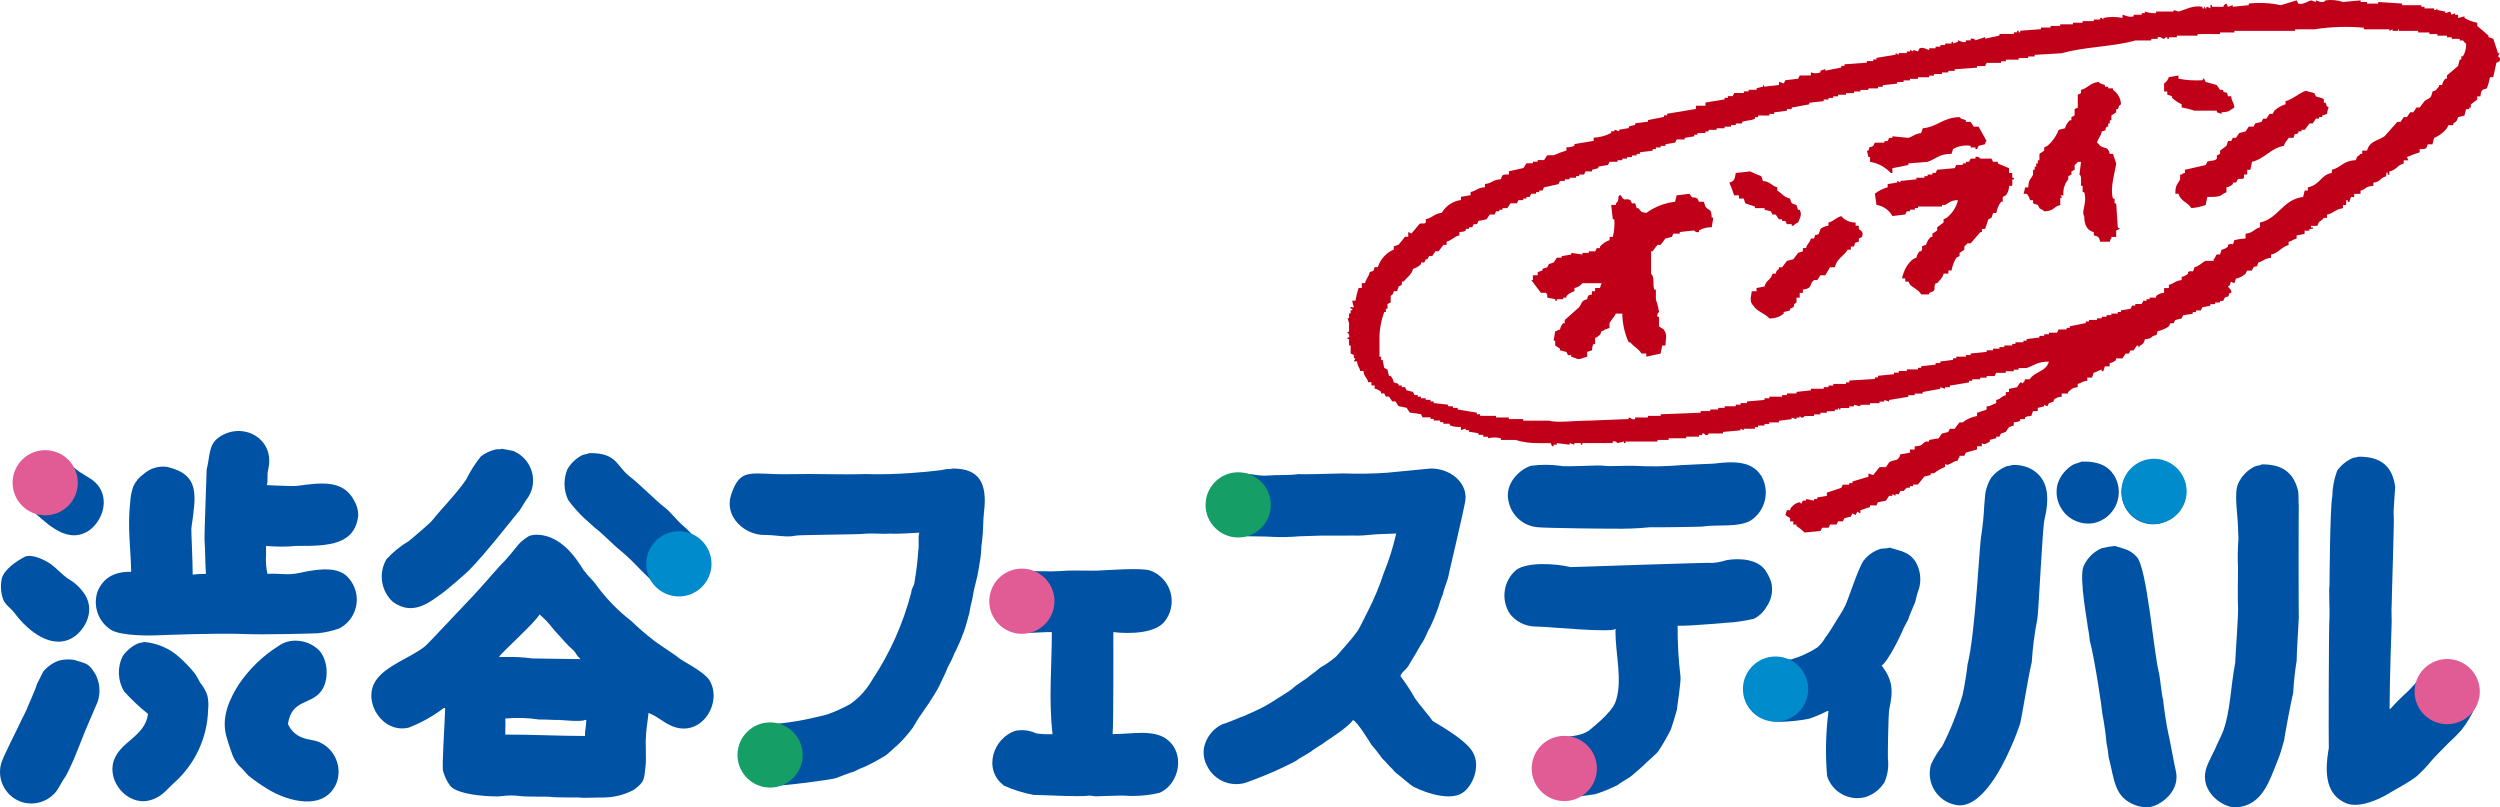 <svg enable-background="new 0 0 321.795 103.904" viewBox="0 0 321.795 103.904" xmlns="http://www.w3.org/2000/svg"><g fill="#0053a4" transform="translate(-244.521 163.232)"><path d="m254.039-78.299c-.631-.095-1.274-.065-1.893.087-.81.279-1.526.777-2.069 1.439l-.81 1.618c-.03.272-.9 2.265-1.168 2.879-.061.3-.682 1.411-.81 1.71-.391.91-2.257 4.461-2.61 5.577-.618 2.161.63 4.414 2.79 5.036 1.597.43 3.297-.137 4.317-1.439.278-.386.959-1.678 1.169-1.889.257-.41.944-1.93 1.08-2.248.39-.916 1.3-3.272 1.439-3.6.534-1.243 1.114-2.575 1.619-3.777.386-1.158.289-2.423-.27-3.508-.858-1.408-1.032-1.363-2.784-1.885z"/><path d="m285.579-67.722c-.683-.288-1.385-.267-2.069-.539-.869-.294-1.57-.947-1.924-1.793.5-3.268 3.046-2.394 4.352-4.323 1.058-1.564.737-4.37-.63-5.4-.759-.631-1.713-.98-2.7-.989-.767-.019-1.521.201-2.157.63-2.075 1.292-3.853 3.008-5.218 5.036-1.014 1.624-2.238 3.962-1.618 6.478.119.485.653 2.14.808 2.518.214.577.547 1.103.977 1.544.121.061.84.9 1.093 1.156.773.619 1.584 1.189 2.428 1.707 2.713 1.684 7.371 2.89 8.906-.719.797-2.085-.195-4.428-2.248-5.306z"/><path d="m278.765-92.963c1.316.123 2.641.123 3.957 0 4.183.039 7.519-.179 7.915-3.958-.009-.667-.195-1.319-.54-1.89-1.365-2.642-4.151-2.322-7.284-1.887-.678.093-3.659-.091-3.958-.091.2-.527.007-1.273.179-1.979 1-4.059-3.377-6.324-6.385-4.136-1.3.945-1.089 2.355-1.53 4.136 0 .629-.317 8.506-.27 9.085.1 1.2.075 2.963.18 4.318-.571-.002-1.141.028-1.708.089.01-1.615-.2-5.769-.17-5.95.559-4.11 1.228-6.866-3.068-7.9-1.103-.175-2.226.156-3.059.9-.588.407-1.055.966-1.35 1.618-.224.649-.356 1.326-.393 2.012-.375 3.248.087 6.149.124 8.963-2.339-.04-3.65.921-4.317 2.519-.642 1.845.064 3.89 1.708 4.946 1.431.883 5.614.723 5.668.72.248-.009 8.14-.327 11.243-.179 2.78.13 9.614-.076 9.714-.092.952-.095 1.888-.306 2.788-.63 2.044-1.073 2.832-3.599 1.759-5.644-.258-.492-.612-.928-1.04-1.281-1.513-1.094-4.025-.611-6.026-.179-1.408.3-2.632-.024-3.956.09-.175-.797-.236-1.614-.181-2.428z"/><path d="m248.458-97.641c1.577 1.156 4.369 4.614 7.376 2.789 1.5-.911 2.8-3.493 1.528-5.577-.629-1.031-1.611-1.39-2.608-2.069-1.8-1.224-1.952-2.674-5.217-2.608l-1.079.36c-1.038.611-1.784 1.617-2.069 2.787-.143.848-.05 1.72.271 2.518.411.762 1.036 1.388 1.798 1.8z"/><path d="m319.807-96.45c.216.157 1.188 1.1 1.53 1.348.639.463 2.383 2.224 2.788 2.519.789.644 1.54 1.334 2.248 2.067.243.275 1.315 1.341 1.62 1.62.119.06.787 1.062 1.169 1.349 1.511 1.101 3.541 1.173 5.126.181 1.582-1.412 1.958-3.739.9-5.577-.321-.509-.629-.563-1.038-.972-.321-.321-1.331-1.338-1.48-1.458-1.205-.979-1.7-1.9-2.787-2.7-.645-.471-3.317-3.084-4.137-3.688-1.95-1.435-1.685-3.2-5.4-3.149-.253.175-.586.13-.9.27-.786.412-1.44 1.035-1.89 1.8-.528 1.273-.495 2.709.091 3.956.639.88 1.362 1.695 2.16 2.434z"/><path d="m442.565-95.361c1.045.109 9.115.195 9.624.178 1.561.034 3.122-.025 4.676-.178.511.029 6.556-.061 6.747-.091 1.969-.3 4.726.155 6.3-.809 1.855-1.25 2.442-3.714 1.35-5.666-.778-1.251-2.034-1.838-4.138-1.8-1.508.076-1.433.141-2.158.18-.568.032-3.464.136-3.958.181-2.064.18-4.138.21-6.206.09-.641-.034-3.361.1-3.779 0-.624-.144-4.878.19-5.666 0-1.253-.17-2.524-.17-3.777 0-1.411.432-3.446 2.273-2.879 4.586.379 1.861 1.968 3.23 3.864 3.329z"/><path d="m332.677-78.033c-.413-.234-.804-.505-1.168-.81-.753-.541-2.759-1.828-2.97-2.067-.945-.725-1.847-1.506-2.7-2.338-1.824-1.404-3.43-3.072-4.764-4.949-.2-.277-1.111-1.168-1.262-1.438-.39-.331-2.438-4.792-6.3-4.768-.983.051-1.1.292-1.8.809-.459.342-1.529 1.83-1.8 2.069-.229.317-1.031 1.078-1.169 1.259-.191.256-1.125 1.233-1.348 1.53-.122.164-2.174 2.448-2.878 3.148-.285.283-4.919 5.239-5.218 5.486-1.882 1.559-5.215 2.523-6.476 4.587-1.648 2.7 1 6.754 4.318 5.938 1.61-.626 3.125-1.474 4.5-2.52h.18c-.045 2.043-.444 7.428-.27 8.1.18.679.485 1.319.9 1.887.994 1.336 6.062 1.486 6.656 1.35.806-.11 1.623-.11 2.429 0 .415.092 3.663.062 3.777.091.431.106 3.732.077 3.779.089.431.1 2.578-.03 3.147 0 1.35-.015 2.677-.354 3.868-.989 1.509-1.1 1.3-1.4 1.543-3.423.031-.275-.018-2.453-.013-2.873.013-1.311.244-2.425.359-3.6 1.275.458 2.2 1.533 3.6 1.89 3.515.889 5.918-3.4 4.228-6.117-.579-.93-2.905-2.19-3.148-2.341zm-23.926-.629c.176-.457 4.673-4.426 5.217-5.488.63.54 1.202 1.143 1.709 1.8.267.366 1.26 1.381 1.44 1.62.364.415.754.806 1.169 1.17.365.31.476.795.9 1.078v.091c-2.162-.007-4.053-.074-6.206-.091-1.072-.153-2.156-.213-3.238-.179zm11.063 10.164c-3.646-.012-6.773-.191-10.253-.179-.017-.761.053-1.418 0-2.069 1.45-.137 2.912-.093 4.351.13.569-.03 2.005.078 2.575.05.6.039 2.9.269 3.327 0h.18c-.011.831-.182 1.217-.18 2.068z"/><path d="m295.079-85.767c2.629 1.91 4.791.02 6.567-1.26.365-.264 2.611-2.164 3.238-2.788 2.174-2.172 6.235-7.435 6.476-7.647.254-.351.959-1.587 1.17-1.8.185-.312.336-.644.449-.989.58-2.028-.47-4.165-2.429-4.946-.479-.091-.959-.18-1.439-.272-.2.122-.51.015-.809.092-.688.159-1.333.467-1.89.9-.736.918-1.368 1.913-1.887 2.969-1.3 1.9-2.984 3.525-4.408 5.307-.154.191-.957.887-1.17 1.079s-1.417 1.229-1.8 1.528c-1.067.638-2.036 1.425-2.879 2.339-1.053 1.793-.715 4.076.811 5.488z"/><path d="m246.389-84.329c1.14 1.564 4.1 4.619 7.016 3.419 1.724-.71 3.519-3.388 2.069-5.757-.549-.855-1.298-1.563-2.183-2.063-.765-.533-1.388-1.258-2.125-1.81-.8-.6-2.59-1.481-3.5-1-1.029.546-2.54 1.561-2.9 2.715-.213.927-.151 1.896.181 2.788.318.736 1.01 1.115 1.442 1.708z"/><path d="m270.408-75.205c-.09-.031-.535-.966-.81-1.349-.604-.741-1.266-1.433-1.978-2.07-1.269-1.147-2.882-1.843-4.587-1.978-.192.123-.476.079-.721.18-.793.352-1.477.911-1.978 1.619-.745 1.456-.676 3.194.18 4.587.939 1.042 1.961 2.004 3.058 2.878-.357 2.909-3.584 3.522-4.408 6.026-.887 2.7 1.778 5.757 4.5 5.127 1.676-.388 2.262-1.4 3.328-2.339 2.662-2.393 4.223-5.776 4.317-9.354.07-.601.04-1.209-.089-1.8-.183-.551-.457-1.067-.812-1.527z"/><path d="m523.584-69.008c-.169-.673-.6-3.6-.63-4.137-.191-.642-.407-3.011-.54-3.509-.681-2.549-1.518-13.549-2.879-14.931-.911-.924-1.394-.918-2.793-1.374-.573.054-1.142.153-1.7.295-1.049.453-1.886 1.29-2.339 2.339-.6 1.454.54 7.315.54 7.734.127.594.217 1.195.269 1.8.678 2.583 1.62 9.054 1.62 9.443.247 1.249.426 2.511.538 3.779.128.594.219 1.195.271 1.8.776 2.945.69 5.186 3.509 6.206.634.223 1.314.285 1.978.181 1.557-.41 3.76-2.216 3.148-4.678-.182-.715-.774-4.079-.992-4.948z"/><path d="m520.885-103.728c-.253.174-.583.135-.9.271-1.078.521-1.892 1.465-2.248 2.608-.57 2.175.731 4.401 2.906 4.971.578.152 1.183.174 1.771.066 2.216-.517 3.594-2.733 3.078-4.949-.096-.41-.254-.803-.469-1.166-.765-1.233-2.058-1.851-4.138-1.801z"/><path d="m563.443-74.584c-.508-2.012-2.741-4.067-5.4-2.969-1.262.523-3.284 3.1-3.6 3.327-.79.709-1.54 1.459-2.249 2.249h-.089c0-3.357.25-11.027.27-11.243.017-.193-.062-1.739 0-2.157-.027-.213.343-10.87.269-11.424-.09-.684.2-3.6.181-3.778-.361-2.573-1.753-3.907-4.768-3.867-.191.126-.476.078-.719.179-.793.352-1.477.911-1.979 1.618-.401 1.065-.614 2.191-.629 3.329-.3 1.286-.36 11.422-.36 11.422-.11.462.041 3.444 0 3.958-.107 1.3-.12 16.822-.09 17-.608 3.412-.3 6.044 2.247 7.106 1.65.684 4.295-.55 5.308-1.17 1.273-.777 2.526-1.382 3.686-2.247.715-.636 1.377-1.328 1.981-2.07.129-.182 1.575-1.666 2.159-2.248.6-.539 1.17-1.109 1.708-1.709.262-.354 2.571-3.344 2.074-5.306z"/><path d="m367.041-102.917c-.2.123-.507.016-.809.089-1.044.249-4.226.455-4.4.48-1.985.148-3.976.193-5.965.136-3.057.1-6.483-.063-9.606.014-4.992.124-6.418-1.092-7.645 2.7-.884 2.73 1.708 5.185 4.406 5.129 1.194-.027 2.78.358 3.868.088.562-.139 8.488-.12 9.175-.269.038-.01 1.177-.019 1.258 0 .629.043 1.26.043 1.889 0 .468.1 3.436-.119 3.647-.119-.211.567.008 1.7-.138 2.277-.086 1.35-.246 2.694-.48 4.027-.029.571-.39.8-.42 1.372-1.042 4.025-2.751 7.847-5.056 11.307-.696 1.224-1.657 2.277-2.811 3.083-.88.488-1.797.908-2.741 1.256-.488.206-2.423.578-2.969.721-1.19.243-2.391.423-3.6.54-1.377.319-2.4.311-3.328.988-2.589 1.88-1.463 6.01 1.078 6.925.983.163 1.987.163 2.97 0 1.138-.052 6.183-.711 6.745-.9.336-.114 1.829-.722 2.249-.81.525-.27 1.066-.511 1.618-.721.897-.429 1.768-.909 2.609-1.438.3-.219 1.213-1.1 1.439-1.26.724-.691 1.386-1.443 1.979-2.249.226-.332.87-1.5 1.079-1.707.173-.277.85-1.233.99-1.44.226-.334 1.149-1.794 1.35-2.249.135-.306.678-1.416.809-1.71.172-.466.383-.916.63-1.347.225-.368.6-1.411.718-1.531.372-.76.703-1.541.99-2.337.212-.5.632-2.15.72-2.43.086-.576.206-1.146.36-1.708.132-.849.312-1.691.539-2.52.157-.466.4-2.064.45-2.336.243-1.342.106-1.547.31-2.918.139-.928.107-2.579.231-3.561.456-3.633-.587-5.659-4.138-5.572z"/><path d="m514.05-95.902c2.209-.498 3.596-2.693 3.097-4.902-.097-.43-.263-.841-.49-1.218-.77-1.24-2.039-1.848-4.137-1.8-.359.122-.719.24-1.08.361-.981.55-1.719 1.449-2.068 2.518-.566 2.182.743 4.409 2.925 4.976.573.149 1.171.171 1.753.065z"/><path d="m540.328-100.04c-.528-2.2-1.87-3.453-4.678-3.417-.235.164-.62.136-.9.269-.962.471-1.727 1.268-2.158 2.249-.525 1.261-.03 3.988 0 5.578.03.269.027 1.242.058 1.511-.098 1.231-.118 2.467-.058 3.7-.007 1.077-.049 4.5 0 4.857.1.7-.33 6.266-.361 7.375-.609 3.256-.605 6.113-1.528 8.725-.211.6-.657 1.436-.9 1.98-.06.3-1.1 2.081-1.35 3.058-.653 2.55 1.547 4.355 3.148 4.768.896.157 1.818-.002 2.609-.45 2.041-1.074 2.778-3.848 3.687-6.027.169-.407.542-1.8.63-2.069.03-.36.824-4.717 1.169-6.117.073-1.386.223-2.767.448-4.137-.027-.42.181-3.672.272-5.486-.03-.63-.03-14 0-14.483-.046-.199-.005-1.538-.088-1.884z"/><path d="m394.665-68.108c-1.741-1.26-4.473-.64-6.925-.629.125-1.921.09-12.684.09-13.132 2.161.259 5.487.164 6.655-1.44 1.402-1.848 1.04-4.483-.808-5.884-.329-.25-.693-.449-1.08-.593-1.139-.415-5.786-.032-6.836 0-.241.031-2.744-.03-3.778 0-.24.031-1.85.117-2.7.091-1.936-.059-4.17-.04-5.307.81-2.49 1.858-1.192 5.845 1.169 6.835 1.2.5 3.458.139 4.768.181-.009 4.576-.425 8.631.089 13.132-.691.034-1.383.004-2.068-.09-.814-.381-1.723-.507-2.61-.362-2.947.854-4.376 5.047-1.528 7.108 1.21.533 2.477.925 3.777 1.168.481-.03 5.932.294 7.2.09l.81.09c.472 0 3.238-.121 3.6-.09 1.539.117 3.086-.004 4.588-.36 2.544-1.083 3.407-5.108.894-6.925z"/><path d="m428.92-70.446c-.382-.581-1.782-2.178-2.249-2.878-.564-1.002-1.195-1.964-1.889-2.88.146-.526.724-.826.989-1.258.132-.213.642-1.1.81-1.35.246-.364.869-1.59 1.08-1.8.262-.42.75-1.649.9-1.8.41-.848.77-1.72 1.078-2.61.179-.61.389-1.211.629-1.8.032-.332.526-1.639.631-1.981.03-.3 2.143-9.106 2.248-10.073.26-2.369-2.136-4.107-4.5-4.047-1.689.156-5.382.513-5.577.539-1.886.131-3.778.161-5.667.09-1.491.047-5.4.149-5.757.09-1.3.189-2.762.075-3.867.179-1.361.13-2.477-.344-3.686-.269-1.8.012-3.393 1.17-3.959 2.879-.28 1.107-.084 2.281.541 3.237.606.97 1.581 1.652 2.7 1.889.388.1 1.726.051 1.888.09 0 0 2.654.022 2.986.068 1.164.062 2.331.039 3.491-.068.9-.015 3.207-.119 3.417-.09.927.023 3.747-.029 4.227 0 .859-.016 1.621-.137 2.518-.18.718-.034 2.28-.089 2.339-.089-.4 1.749-.941 3.464-1.618 5.126-.537 1.638-1.199 3.232-1.98 4.768-.128.22-1.122 2.29-1.347 2.608-.83 1.173-1.858 2.239-2.79 3.327-.638.55-1.332 1.032-2.069 1.44-.398.357-.818.687-1.258.99-.21.24-1.49 1.052-1.89 1.349-.281.262-.582.502-.9.718-.285.18-1.422.9-1.709 1.081-.826.553-1.699 1.035-2.608 1.438-.326.138-1.588.751-1.889.81-.269.116-1.83.78-2.338.9-1.194.577-2.057 1.671-2.339 2.967-.142.798-.015 1.621.36 2.339.956 2.024 3.336 2.936 5.4 2.07.495-.164 3.24-1.243 4.137-1.709.2-.1 1.554-.723 1.98-.99.209-.209 1.5-.891 1.888-1.169.151-.181 1.269-.827 1.619-1.079.18-.21 3.049-1.9 3.779-2.97.525.152 2.061 2.655 2.428 3.239.359.36 1.206 1.51 1.349 1.71.448.39.845.958 1.295 1.348.245.312.536.585.864.809.2.143 1.326 1.15 1.8 1.44.356.217 4.383 2.143 6.388.809 1.273-.847 2.4-3.429 1.259-5.306-1.069-1.741-5.035-3.82-5.132-3.951z"/><path d="m505.865-102.917c-.755-.365-1.594-.521-2.429-.45-.208.144-.43.069-.719.179-.74.315-1.389.811-1.889 1.441-.343.554-.586 1.163-.72 1.8-.087.366-.145 1.66-.179 1.8-.057 1.235-.178 2.466-.361 3.689-.264 1.118-.757 12.724-1.8 16.821 0 .389-.445 3.127-.629 3.867-.664 2.265-1.537 4.463-2.609 6.566-.57.72-1.052 1.506-1.438 2.339-.663 2.171.559 4.468 2.73 5.131.108.033.218.062.328.086 3.5.9 6.5-5.922 6.657-6.207.657-1.341 1.228-2.723 1.709-4.137.189-.5 1.057-6.1 1.528-8 .118-1.873.359-3.736.72-5.578.139-.54.669-11.723.9-12.682.69-2.905.601-5.4-1.799-6.665z"/><path d="m487.708-92.753c-.284.173-.822.068-1.17.18-.859.277-1.612.81-2.158 1.529-.675.967-2.008 5.119-2.339 5.755-.205.439-.446.86-.719 1.26-.446.717-1.559 2.579-1.8 2.789-.281.507-.645.962-1.078 1.348-1.031.666-2.152 1.182-3.329 1.53-.539.035-1.08.035-1.619 0-1.568.035-2.988.936-3.688 2.34-.886 2.12.115 4.558 2.236 5.443.123.051.247.096.374.136 1.074.33 4.316-.114 4.945-.271.808-.259 1.591-.59 2.339-.99h.181c-.36 2.774-.421 5.578-.181 8.365.661 2.079 2.842 3.269 4.948 2.7 1.006-.325 1.866-.993 2.428-1.888.425-.96.58-2.017.45-3.058-.029-.239.047-5.8.18-6.388.556-2.45.371-3.765-.9-5.485-.031-.031-.06-.061-.091-.091.88-.584 2.514-4.06 2.7-4.5.03-.209.589-1.141.72-1.438.089-.391.771-1.882.9-2.249.14-.64.321-1.271.54-1.889.263-1.097.103-2.253-.45-3.237-.806-1.301-1.802-1.397-3.419-1.891z"/><path d="m471.891-85.108c.653-.91.882-2.057.628-3.148-.183-.578-.455-1.124-.808-1.618-1.012-1.359-3.148-1.549-4.947-1.261-.583.194-1.187.314-1.8.359-.583-.076-16.21.489-18.258.541-2.092-.49-5.593-.666-7.018.361-1.664 1.412-2.011 3.844-.809 5.666.762.974 1.912 1.565 3.148 1.617.248-.008 1.835.094 1.89.093.161-.008 7.866.7 8.606.23.031 0-.1.275-.068.275.01 3.032.963 6.472.007 9.118-.543 1.5-3.3 3.538-3.419 3.686-1.957 1.318-4.743.166-6.3 2.431-1.233 1.988-.63 4.6 1.351 5.845 1.21.743 5.306-.059 5.755-.09.988-.317 1.95-.708 2.878-1.17.21-.209 1.248-.8 1.53-.99.447-.292 1.573-1.362 1.8-1.528.3-.359 1.648-1.468 1.889-1.8.595-.896 1.135-1.827 1.618-2.788.156-.374.678-2.093.81-2.609 0-.33.553-3.582.451-4.318-.26-2.148-.381-4.311-.361-6.475 1.878.035 6.686-.45 7.106-.45.908-.094 1.81-.245 2.7-.45.681-.336 1.245-.868 1.621-1.527z"/></g><g clip-rule="evenodd" fill-rule="evenodd"><path d="m1.622 62.138c.003 2.317 1.883 4.194 4.2 4.194 2.316 0 4.194-1.878 4.194-4.194-.003-2.315-1.879-4.192-4.194-4.195-2.318 0-4.197 1.877-4.2 4.195z" fill="#e15b95"/><path d="m83.184 72.579c.003 2.317 1.883 4.194 4.2 4.194 2.317 0 4.197-1.877 4.2-4.194 0-2.32-1.88-4.2-4.2-4.2-2.32-0-4.2 1.88-4.2 4.2z" fill="#008ccc"/><path d="m94.928 97.18c.003 2.316 1.879 4.192 4.195 4.195 2.318 0 4.197-1.877 4.2-4.195-.003-2.318-1.882-4.195-4.2-4.195-2.316.003-4.192 1.879-4.195 4.195z" fill="#159e66"/><path d="m127.337 77.389c.003 2.317 1.883 4.194 4.2 4.194 2.315-.003 4.191-1.879 4.194-4.194 0-2.317-1.877-4.197-4.194-4.2-2.32-0-4.2 1.88-4.2 4.2z" fill="#e15b95"/><path d="m155.178 64.991c.003 2.315 1.88 4.191 4.195 4.194 2.317 0 4.197-1.877 4.2-4.194 0-2.32-1.88-4.2-4.2-4.2-2.318.003-4.195 1.882-4.195 4.2z" fill="#159e66"/><path d="m197.155 98.921c.003 2.317 1.883 4.194 4.2 4.194 2.315-.003 4.191-1.879 4.194-4.194 0-2.317-1.877-4.197-4.194-4.2-2.32-0-4.2 1.88-4.2 4.2z" fill="#e15b95"/><path d="m224.344 88.698c.003 2.318 1.882 4.195 4.2 4.195 2.318 0 4.197-1.877 4.2-4.195-.003-2.318-1.882-4.195-4.2-4.195-2.318-0-4.197 1.877-4.2 4.195z" fill="#008ccc"/><path d="m273.061 63.251c.003 2.317 1.883 4.194 4.2 4.194 2.317 0 4.197-1.877 4.2-4.194 0-2.32-1.88-4.2-4.2-4.2-2.32-0-4.2 1.88-4.2 4.2z" fill="#008ccc"/><path d="m310.796 89.024c.003 2.317 1.883 4.194 4.2 4.194 2.317 0 4.197-1.877 4.2-4.194-.003-2.318-1.882-4.195-4.2-4.195-2.318-0-4.197 1.877-4.2 4.195z" fill="#e15b95"/><g fill="#c00018" transform="translate(-244.521 163.232)"><path d="m483.785-133.766v-.411h-.411v-.412c-.709.017-1.389-.285-1.852-.822-.736.2-.9.642-1.645.822v.412c-.376.034-.733.177-1.029.411l-.206.617c-.486.408-.4-.227-.617.617h-.412c-.191.705-.437.529-.617 1.234h-.41v.412l-.617.205c-.206.276-.412.549-.618.823-.275.07-.548.138-.823.206l-.617.823h-.411v.206c-.307.284-.266.106-.412.617h-.411c-.255.915-.788.734-1.029 1.646-.344.068-.685.136-1.029.206v.411h-.617c-.088.785-.348 1.322.206 1.851.471.786 1.481.973 2.057 1.647.672.03 1.332-.19 1.852-.617v-.207l.822-.206v-.205c.137-.069.275-.137.412-.207.3-.388-.209-.209.412-.616v-.617h.411v-.617h.412v-.411c1.34-.172.734-.715 1.439-1.235h.411l.412-.617h.617c.206-.344.412-.685.617-1.029h.617c.26-1.151 1.139-1.4 1.647-2.262h.411v-.412h.411c.157-.56.049-.469.617-.617v-.412l.412-.205c.289-.755-.352-.899-.412-1.029z"/><path d="m470.414-136.441h1.234v.206l.823.207.206.411h.411l.412.617h.411v.206h.411c.068.137.137.273.206.411h.617v.206h.206c.169-.186.381-.328.618-.412.23-.568.541-1.025.205-1.646h-.209c-.07-.206-.138-.411-.206-.617-.6-.149-.683-.22-.824-.823-.859-.192-1.019-.663-1.645-1.028v-.411c-.819-.231-.833-.725-1.852-.823-.068-.207-.138-.412-.206-.617-.491-.179-.971-.385-1.439-.617l-1.852.205c-.125.723-.112 1.043-.822 1.234.233.538.439 1.087.617 1.646h.617v.411h.618l.2.617c.412.138.824.275 1.235.412z"/><path d="m464.037-136.646c-.068-.206-.138-.412-.206-.617h-.617c-.067-.137-.135-.275-.206-.412-.686-.379-.492.227-1.029-.617l-1.645.206c-.069.274-.137.549-.2.823-1.338.149-2.613.646-3.7 1.44-.768-.1-.655-.2-1.03-.618h-.2c-.067-.205-.135-.41-.206-.617h-.411c-.068-.136-.138-.273-.206-.411-.763-.386-.649.357-1.234-.617h-.206c-.245.347.083.585-.412 1.028v.206h-.617c.07.617.139 1.235.206 1.852h.2c.054.76-.014 1.524-.2 2.263h-.412v.412c-.473.167-.897.45-1.234.822v.205h-.41c-.07.138-.138.275-.207.412h-.823v.205h-.822v.206c-.48-.068-.961-.136-1.44-.206v.206c-.411.07-.824.138-1.235.206v.2h-.617c-.138.206-.274.412-.411.618l-.617.206-.206.411-.617.206v.206l-.618.205v.412h-.616v.617h-.207c.412.549.824 1.098 1.235 1.646h.617c.265.12-.065.1.206.206v.411l1.028.206v.205h.206v-.205h.823v-.206h.412v-.206c.283-.292.637-.504 1.028-.617v-.411c.406-.075.772-.295 1.029-.618h2.455l-.207.618h-.617v.411h-.41v.412c-.561.156-.469.049-.618.617-.8.206-.619.469-1.029 1.027l-1.852 1.647v.412h-.2c-.217.226-.361.513-.412.822-.41.123-.176-.029-.411.2h-.206c-.067.412-.135.824-.205 1.235h.205v.617l.617.412v.205l.824.206c.068.138.137.274.206.411h.411v.206l.617.206c.387.274.837-.076 1.44-.206v-.617l.618-.206c.06-.47.031-.529.2-.822h.205v-.823h.207c.365-.431.414-.127.617-.824.41-.123.176.03.41-.2l.617-.206v-.616c.2-.4.619-.821.823-1.234h.824c.016 1.277.296 2.537.822 3.7h.206c.438.561 1.071.815 1.44 1.44h.618v.411l1.851-.411c.069-.344.137-.685.2-1.029h.412c.034-.986.288-1.283-.207-2.057l-.617-.412v-1.234h-.199c-.065-.228.016-.473.205-.617-.09-.559-.228-1.109-.41-1.645v-1.234h-.206c-.249-.842.1-1.49-.411-2.058v-2.88h.2l.617-.822h.412c.2-.276.41-.549.617-.824l.823-.205c.068-.137.136-.275.2-.412h.823v-.206c.116-.037 1.852-.205 1.852-.205.142.192.389.274.617.205v-.205c.498-.292 1.069-.435 1.645-.412.067-.411.135-.822.206-1.234h-.206c-.068-1.335-.306-.759-.812-1.433z"/><path d="m503.533-140.966h-.41v-.617c-.474-.215-.934-.365-1.44-.617v-.205h-.618c-.069-.138-.137-.276-.206-.413h-1.439c-.13-.208-.389-.294-.617-.205v.205h-.618c-.068.137-.136.275-.206.413h-.414v.205h-.412v.2h-.822c-.069.137-.137.275-.2.412l-2.264.205c-.068.138-.137.275-.2.412h-.412v.205h-.617v.207h-.411v.205h-1.029v.205c-.685.07-1.372.138-2.057.207v.2c-.138-.067-.275-.133-.411-.2v.2l-1.235.205v.413c-.599.159-1.159.438-1.646.822.069.48.137.961.207 1.44.871.138 1.629.67 2.056 1.441l1.646-.206.206-.411h.411v-.207h.617v-.206h.411v-.2h3.086v-.206h.412c.618-.309.616-.574 1.645-.617-.209.896-.717 1.694-1.439 2.263l-.413.206v.411c-.273.206-.547.412-.822.617v.412l-.617.411v.412h-.2c-.298.279-.511.635-.617 1.029-.991.277-.237.2-.618.822h-.206c-.216.227-.359.513-.411.822-.908.231-1.691 1.666-1.851 2.675h.411v.411h.411l.206.412c.476.427 1.107.66 1.44 1.235h1.028v-.206c1.135-.318.406-.529.824-1.235h.2c.327-.437.678-.61.822-1.234h.617v-.411h.413c.098-.584.307-1.143.617-1.647l.411-.2v-.412l.617-.41v-.412l.411-.412h.412l1.235-1.44h.205v-.411h.412c.137-.411.273-.823.411-1.234l.411-.206c.069-.205.137-.411.206-.617h.411c.086-.523.298-1.017.618-1.44h.206v-.617l.411-.206c.268-.356.413-.789.412-1.234h.41v-.824h.207v-.205h-.207z"/><path d="m487.899-140.966h.206v-.617l2.057-.412v-.2l2.469-.205c1.074-.37 1.511-1.036 3.086-1.03.067-.205.133-.411.2-.617.684-.396 1.484-.541 2.263-.411v.206h.618v.205h.2c.068-.137.137-.273.206-.411l.823-.206c.123-.41-.029-.177.205-.411l-1.028-1.852h-.617l-.412-.617h-.61v-.206c-.437-.223-.5-.05-.823-.411-2.171.063-2.832 1.263-4.731 1.44-.069.205-.137.411-.206.617-.773.079-1.091.461-1.646.618l-2.057-.206v.206h-.412l-.2.411h-.412v.206h-1.234c-.069.137-.137.273-.205.411-.547.372-.372-.218-.618.617h-.2c.069.275.137.548.2.823h.206v.618c1.026.165 1.967.67 2.672 1.434z"/><path d="m543.853-150.017h-.205v-.412c-.2-.265-.744-.23-1.029-.412-.068-.137-.137-.273-.205-.41l-.823-.206c-.389-.429-2.006 1.125-2.88 1.233v.412c-.535.164-1.027.445-1.44.823-.068.137-.137.275-.206.412h-.411c-.138.205-.275.41-.412.617h-.411c-.068.137-.138.273-.206.411l-.822.206-.206.411h-.618l-.411.617c-.274.07-.549.138-.823.206l-.411.618h-.412c-.067.133-.133.27-.2.411h-.413l-.2.617-.823.617v.411l-.412.206v.411c-.3.377-.812.184-1.234.413-.069.136-.137.273-.205.41-.892.207-1.784.413-2.675.617v.412c-.411.124-.177-.028-.411.205h-.206v.617c-.333.673-.63.686-.618 1.852h.412c.273 1.009 1.156 1.035 1.646 1.851.633-.053 1.256-.191 1.852-.411.067-.342.135-.685.205-1.028.875.016 1.638.02 2.056-.412l.413-.205v-.617c.309-.054.594-.198.822-.413v-.205h.412c.068-.136.137-.274.2-.412.32-.183.636.084.823-.205v-.412h.411v-.617h.412c.069-.342.137-.686.205-1.027 1.658-.385 2.35-1.735 4.116-2.058.153-.581.367-.591.617-1.028h.617c.227-.807.06-.272.617-.618v-.206h.41v-.206h.412l.618-.822h.411c.138-.206.274-.412.411-.617h.412v-.206h.411v-.206l.617-.2c.014-.285.084-.565.206-.823-.504-.34-.132-.171-.416-.622z"/><path d="m516.494-151.663v-.2h-.617v-.206h-.412v-.206c-.426-.231-.493-.049-.823-.412-1.15.136-1.336.789-2.263 1.029v.412l-.41.205v1.646c-.138.069-.276.137-.412.206v.822l-.412.206v.411h-.206c-.297.279-.511.635-.617 1.029l-.822.205c-.3.796-.796 1.504-1.441 2.058l-.411.206v.411l-.617.411v.824h-.206v.411h-.206v.412h-.2v.41h-.206v.617c-.294.658-.575.531-.617 1.647h-.412c-.038.28-.105.556-.2.822h.41c.225.221.37.511.412.823h.411v.411l.617.206.206.411c.24.213.374.127.617.413 1.376-.085 1.09-.568 2.057-.824v-.823c.047-.287.234.084.206-.205l-.206-.206h.412c-.086-.742.137-1.486.617-2.058v-.41l.411-.207v-.41l.412-.207v-.617c.031-.057.3-.2.412-.41h.41l-.205 1.644s.172.039.205.412v1.029h.207v.823h.205c.422 1.377-.434 2.519 0 3.086 0 1.1.37 1.851 1.234 2.056v.412c.594.149.682.221.823.823h1.234c.124-.41-.028-.177.206-.412v-.205h.617v-.823c.138-.068.274-.137.411-.206.078-.28-.062 0-.205-.206-.067-1.028-.135-2.057-.206-3.086h-.206v-.617h-.205c-.43-1.342.3-3.559.411-4.525-.138-.411-.274-.823-.411-1.235h-.412c-.258-1-.543-.585-1.234-1.028-.123-.079-.146-.28-.412-.411.171-.649.474-.746.618-1.441.8-.235.27-.052.617-.617h.206v-.411h.205v-.412h.206v-.617l.617-.41v-.412h.206c.283-.461-.081-.277.411-.618-.028-.749-.413-1.44-1.037-1.856z"/><path d="m566.065-155.984c.07-.136.138-.273.207-.411h-.207c-.205-.616-.41-1.233-.616-1.85-.206-.07-.411-.138-.618-.207v-.205c-.479-.412-.959-.824-1.44-1.235v-.411c-.582-.103-1.139-.312-1.645-.617v-.206l-.823.206v-.411h-.412v-.206l-.411.206c-.068-.138-.136-.276-.206-.412-.206.068-.411.136-.616.206v-.206l-1.029-.205v-.206l-.205.206h-.207v-.206h-1.234v-.206h-.411v-.206h-2.469v-.206l-3.086-.206v.206h-1.439v-.206h-.824v-.205l-2.262.205c-.729-.243-1.504-.313-2.264-.205-.014 0-.056.264-.617.205l-.617-.205v.205l-.617-.205c-.279.055-1.114.614-1.645.411-.069-.137-.137-.274-.207-.411l-2.056.617c-1.352-.29-2.741-.359-4.115-.206v.206l-2.057.206v-.206l-.618.206-.2-.412c-.288.062-.407.41-.413.412h-1.439v-.206h-.205v.412l-.412-.206c-.281.074.082.246-.205.206s.08-.256-.206-.206v.206h-.206v-.206c-1.256-.232-2.263.418-3.086.617l-.618-.205v.205h-2.261v.206c-.489.024-.978-.046-1.441-.206v.206h-.411v.206h-1.031v.205c-.606.174-1.014-.125-1.44-.205v.411c-.813-.174-1.655-.174-2.468 0v.206l-.206-.206h-.206v.206h-.823v.205h-1.439v.206h-1.235v.206h-1.643v.205h-1.234v.205h-1.235v.207l-2.674.2v.206h-.2v-.206h-.207v.206h-.41v.207h-1.851v.205c-.618.133-1.235.271-1.852.412v-.207l-1.234.412c-.141-.194-.389-.276-.618-.205v.205h-.625v.205c-.447.137-.939-.227-1.029-.205v.205l-.617.207v-.207h-.2v.207h-.823v.205h-.617v.205h-.614v.206h-.824v.206c-.24 0-.727-.411-1.234-.206-.069.138-.137.275-.206.411l-.617-.205v.205l-.411-.205v.205h-.411v.206h-1.029v.206c-.137-.068-.274-.136-.412-.206v.206l-2.467.412v.206h-.412v.205h-.823v.206l-2.881.206v.205h-.411v.206c-.685.138-1.37.275-2.057.411v-.205l-.617.205v.206c-.392.179-.843.179-1.235 0v.411h-1.439c-.069.137-.137.275-.205.412l-1.647.2c-.068.137-.137.275-.2.413l-.617-.207v.412c-.617.067-1.235.135-1.852.206-.285-.06.077-.277-.206-.206v.206l-.823.206v.2h-1.028v.206h-.616v.206h-1.235l-.207.41h-.617v.207h-.41v.205l-2.469.412v.41h-1.234v.413l-3.7.617v.2h-.413v.206c-.685.138-1.37.275-2.056.411v.206l-1.646.206v.205l-.823.206v.206l-1.234.205v.206l-.618-.206v.206h-.411v.206c-.698.374-1.471.586-2.262.618v.411l-2.469.411v.206c-.316.164-.673.235-1.028.206v.411c-.561.172-1.11.378-1.646.617h-.823c-.138.206-.275.411-.411.618h-.824v.206h-.616v.205h-.824c-.137.2-.273.412-.41.617l-1.852.412v.41c-.787.022-.859-.041-1.029.617-1.174.078-1.057.5-2.057.617v.413c-1.009.07-1.019.436-1.851.617v.411l-1.235.206v.411c-1.034.135-1.946.744-2.468 1.646-1.026.125-1.147.629-2.057.823v.411c-.182.292-.52.014-.823.206l-1.029 1.234c-.136-.069-.274-.137-.412-.206v.618h-.421l-.823 1.029-.617.205v.412c-.98.422-1.729 1.247-2.057 2.262h-.411c-.157.56-.05.469-.618.617-.158.689-.459.791-.616 1.44h-.412v.618h-.412c-.181.536-.319 1.086-.411 1.645h-.411c.04.28.107.555.2.822-.148.153-.536-.236-.411.207h.206v.205h-.207v.413h-.2v.617h-.2c.068.205.137.41.2.617v1.027c-.068.283-.25-.081-.2.206.194.141.275.39.2.618h-.2v.206h.2v.822h.206v1.029l.411.205v.412h.206l-.206.411h.412c.1.791.252.574.411 1.235h.412c.117.852.429.717.617 1.44h.412v.41h.411v.413c.307.059.592.202.823.412v.205h.41c.07.136.138.274.207.411h.41c.138.206.276.411.413.617h.412l.41.617c.344.07.686.138 1.029.206l.411.617 1.441.206.205.412h1.029v.205h.411v.206h.824v.206h.411v.2h.823v.206c.458.175.95.246 1.439.206v.411l.617-.206v.206h.412v.206l1.234.2v.206h.617v.237h.617v.205c.539-.143 1.107-.143 1.646 0v.207h1.852c1.0.302 2.041.44 3.085.411h1.44c.142.055.1.48.412.412v-.207h.411v-.205l1.646.205v-.205l.617.205v-.205h.822v.205h.207v-.205h3.908v-.205c.229-.078.481.006.618.205l.822-.205v.205h.206v-.205h4.111v-.206h1.439v-.207h2.261v-.205h1.646v-.206h.411v-.206c.17-.049.35.04.412.206.439.043.411-.206.411-.206h1.852v-.2l2.262-.206v-.206l.413.206v-.206h1.439v-.205h.411v-.206h.823v-.206h.617v-.2h1.235v-.206l1.645-.206v-.205l.618.205v-.205h.411v-.206l.2.206c.461.005.412-.206.412-.206h1.234v-.206h.823v-.206h.823v-.206h1.028v-.206h.412v-.205c.287.046-.074.127.205.205.284-.068-.074-.125.206-.205h1.029v-.206h.617v-.206l.822.206v-.206h1.235v-.205h1.234v-.206h.617v-.206l.617.206v-.206c.823-.137 1.646-.274 2.469-.411v-.206h.823v-.205h1.029v-.205c.753-.138 1.507-.275 2.263-.412v-.206l.617.206v-.206h.618v-.207l2.467-.41v-.207h.411v-.2h1.03v-.205h.822v-.207h1.029c.069-.137.137-.273.2-.41h1.235v-.206h1.029v-.206h.617v-.205h1.028c1-.346 1.454-.851 2.88-.824-.343 1.285-1.843 1.265-2.468 2.263h-.618c-.123.41.029.178-.2.412-.264.316 0-.036-.413 0-.136.205-.274.41-.412.617l-1.027.206v.412h-.412v.41c-.705.192-.529.438-1.235.617v.412c-.609.156-.5.333-1.234.411v.411c-.411.138-.823.275-1.234.412v.412c-.676.116-1.313.399-1.852.823h-.411c-.206.273-.411.549-.616.822h-.617c-.07.137-.138.275-.208.412l-.822.2c-.136.206-.274.412-.412.617l-1.234.207v.206h-.41c-.675.357-.3.562-1.441.617v.41h-.611v.412l-1.234.205c-.283 1.02-.751.573-1.441 1.029l-.41.618h-.824l-.822 1.028-.618-.206v.412l-2.056.617v.2h-.412v.206h-.823c-.067.138-.135.275-.206.411-.617.206-1.234.412-1.851.618v.412l-1.235.205v.206h-.411v.206l-1.029-.206v.206h-.41c-.07.137-.138.273-.207.411l-.2-.206c-.411.061-.781.283-1.029.617-.23.235-.087 0-.206.412h-.411c-.067.205-.135.411-.206.617l.617.411v.412h.412v.412h.412v.2c.376.229.722.505 1.028.822l2.057-.205c.067-.137.135-.275.206-.412h.823l.205-.41h.823c.07-.138.138-.276.206-.412h.617c.069-.137.137-.275.2-.412l.824-.2c.068-.137.137-.275.206-.412l.411.206c.068-.137.138-.275.206-.412l.41.206v-.411l1.235-.412v-.205h.824c.067-.138.133-.275.2-.412l1.029-.205.41-.617h.412v-.217l.411.206v-.206h.412c.067-.138.135-.275.206-.411h.411l.412-.413h.411v-.205h.411v-.206h.617c.275-.342.549-.685.824-1.028l.823-.206v-.206h.411c.433-.349.919-.626 1.44-.822v-.413c.4.433.934-.354 1.645-.41.125-.412-.027-.177.206-.412v-.2h.617c.07-.138.138-.275.206-.412l1.44-.412v-.41h.617v-.412c.274.3.709.027 1.029-.205v-.206l.822-.207v-.204h.413c.068-.137.136-.275.2-.412l.617-.2c.137-.206.274-.412.412-.617.205-.068.41-.138.617-.206v-.411c.467-.065.531-.027.822-.206v-.206h.617v-.205c.29-.178.354-.154.823-.206.068-.206.138-.412.206-.618h.617v-.411c.275-.068.549-.136.823-.206v-.206l.411.206c.07-.137.138-.274.206-.411l.618-.206v-.206c.274-.269.644-.417 1.028-.411v-.411h.823v-.205c.52-.358.414-.512 1.235-.618v-.412c.609-.156.506-.333 1.234-.412v-.41h.617l.205-.617c.286-.063.956-.425 1.029-.412v.206h.206c.068-.206.136-.411.205-.617h.617v-.411c.307-.061.591-.204.823-.413v-.205h.823c.137-.206.275-.412.412-.617h.411c.068-.138.136-.275.206-.412h.411c.136-.205.274-.411.412-.617h.205v.206c.291-.013 0 0 .205-.206.348-.131.589-.451.618-.822.582-.055.75-.085 1.029-.413.559-.156.468-.048.617-.617.515-.11 1.004-.319 1.439-.617.07-.137.138-.273.206-.41h.411l.206-.412.824-.205c.068-.138.136-.276.205-.412l1.234-.2v-.207h.412v-.206h.617c.069-.136.137-.274.206-.412l1.029-.205v-.2h.617v-.206h.617v-.206h.41c.07-.137.138-.273.207-.411.52-.37.358.216.618-.617h.205c.142-.392-.293-.6-.413-.823.5-.3.143-.312.413-.618.136.069.273.137.412.206.068-.206.136-.411.205-.617.462-.082.891-.297 1.234-.617l.2-.411h.617l.207-.412c.534-.374.379.222.617-.617.715-.192.768-.536 1.645-.618v-.411c1.055-.245 1.33-.995 2.264-1.233v-.412c.56-.143.465-.28 1.027-.412v-.411l1.029-.206v-.411h.618v-.206s.8-.029.411-.206h-.206v-.205h.823c.241-.836.417-.412.823-1.029h.411v-.411c.912-.212 1.1-.718 2.058-.824v-.411h.411v-.617h.206v.206h.205c.069-.206.137-.412.206-.617h.412v-.412h.822v-.411c.836-.232.529-.562 1.646-.617v-.412c1.045-.145.763-.587 1.646-.822 0 0 .028-.8.206-.412v.205h.205v-.41c.992-.232.98-.8 1.851-1.029v-.411h.618l-.205-.412c.534-.242 1.083-.448 1.644-.617v-.412c.787-.019.86.041 1.029-.617h.618c.068-.274.136-.549.205-.822.644-.266 1.21-.691 1.646-1.235.069-.136.137-.274.205-.412h.617v-.205c.377-.3.471-.248.618-.823l.823-.206c.067-.274.135-.548.206-.822h.411v-.206h.206v-.412l.822-.617v-.412h.412c.074-.748.161-.876.823-1.027.184-.466.322-.948.412-1.441h.411l.411-1.851.412-.206c.19-.466-.15-.56-.194-.634zm-4.525 0h-.205v.413h-.206c-.069.273-.138.548-.206.822-.48.412-.96.823-1.44 1.234v.412h-.205c-.215.228-.358.514-.412.823h-.412v.206c-.429.368-.129.415-.822.617-.231 1.028-.358.744-1.029 1.233-.206.276-.411.549-.618.824h-.41c-.138.206-.276.411-.412.618h-.411c-.138.205-.275.411-.411.616h-.413c-.136.206-.273.411-.411.617h-.411l-1.646 1.852c-.928.63-1.909.591-2.262 1.851h-.617v.411h-.207c-.367.43-.415.129-.616.824-1.688.061-1.822.919-3.086 1.233v.412c-1.4.2-1.481 1.514-3.086 1.852v.411h-.412l-.2.823c-2.624.316-3.2 2.807-5.555 3.291v.617c-.819.231-.833.725-1.852.823v.617c-.486.019-.968.089-1.439.207-.279.99-.2.234-.825.617v.205c-.226.217-.513.36-.822.412-.067.205-.135.411-.205.616h-.411c-.2.166-.148.418-.411.617v.206h-1.028c-.5.2-.8.682-1.441.823-.278.99-.2.236-.823.617v.206c-.227.216-.513.36-.822.411v.412c-.876.1-.924.439-1.647.617v.412h-.617v.617c-.38.014-.743.159-1.027.411v.206h-.824v.206h-.411v.205h-.412c-.068.137-.137.274-.205.412h-.823v.2h-.409c-.069.137-.138.275-.206.412l-1.235.205v.206h-.411v.207h-.823v.2h-.617v.205h-.617v.207h-.618v.205h-1.028v.2h-.412v.207l-2.057.41v.206h-.411v.206h-1.028c-.068.137-.138.274-.206.411h-1.031v.206h-.617v.205h-.617v.207l-1.646.206v.205h-.41v.206h-1.03v.206h-.412v.205h-1.027v.206h-.617v.206h-.824v.205h-.823v.206l-2.057.206v.205h-.62v.206h-1.234v.206h-.412v.205l-1.645.206v.207h-.609v.2c-.617.067-1.235.135-1.852.206v.206h-.412v.205h-1.439v.206h-1.029v.206h-.618v.2l-2.056.205v.207h-.412v.205l-3.291.2v.232h-.411v.205h-1.646v.205h-.617v.207h-.617v.206h-1.647v.2c-.617.067-1.234.136-1.85.207v.205h-1.235v.205h-.617v.206h-1.651v.206h-.617v.205l-2.263.206v.206h-.82v.205h-.617v.206h-1.439v.206h-.823v.205h-1.029v.206h-1.234v.206l-5.143.206v.206h-1.646v.206h-1.649v.205c-.487.126-.546-.224-.823-.205v.205l-5.348.206c-1.687 0-3.807.309-4.937 0h-3.291v-.206h-1.852v-.205h-1.646v-.206h-2.057v-.206h-.412v-.206c-.822-.133-1.645-.271-2.469-.412v-.205h-.617v-.206h-.617v-.206l-1.851-.205v-.206h-.411v-.206h-.617v-.205h-.617v-.206h-.412v-.206h-.411l-.206-.41c-.274-.07-.549-.138-.823-.207-.068-.137-.136-.274-.206-.411h-.411v-.207h-.412v-.205l-.617-.205c-.058-.307-.2-.592-.41-.824h-.208l-.2-.822-.413-.205c-.068-.344-.136-.686-.2-1.03h-.2v-.411h-.207v-2.057c-.036-1.262.174-2.518.617-3.7h.207v-.411h.206v-.617c.136-.069.274-.138.412-.206v-.823c.082-.174.257 0 .41-.617h.412c.068-.205.137-.411.205-.617l.412-.206v-.412h.205c.43-.517 1.057-.9 1.235-1.645.393-.107.75-.32 1.029-.617v-.206h.411c.068-.137.138-.274.206-.412h.205l.206-.411h.411l.412-.617h.412c.206-.274.411-.549.617-.822h.411v-.412c.736-.2.9-.643 1.646-.823v-.412c.461-.066.538-.017.822-.205v-.206h.412v-.206h.411c.068-.137.138-.273.206-.411h.411c.068-.138.138-.274.206-.411l1.028-.206c.137-.206.276-.411.413-.617h.617c.067-.138.133-.275.2-.411h.412v-.207h.411v-.206h.617c.138-.205.275-.41.411-.617h.824c.068-.136.136-.273.206-.411h.617v-.206h.41v-.205h.412c.068-.137.137-.274.205-.412h.617v-.205h.412v-.206h.412c.069-.138.137-.275.206-.411l1.851-.413.205-.41h.617v-.207h.618v-.205h.823v-.205h.411v-.207h.617l.206-.41h.824v-.207l.822-.205v-.205l1.234-.207c.067-.137.133-.273.2-.41h1.03v-.206h.617v-.207h.617v-.197h.617v-.206h.617v-.206h.411v-.205l1.646-.206v-.206h.412v-.205h.617v-.206h.617v-.206l1.235-.205c.068-.138.136-.276.2-.412h1.032v-.2l1.235-.206v-.206h.411v-.206h1.029v-.206h.411v-.206h1.028v-.205h1.03v-.206h.822v-.206h.617v-.205h.822v-.206c.59-.224 1.118-.144 1.647-.411v-.206h.411v-.206h1.44v-.2h.618v-.205l1.645-.207v-.205h.617v-.206l2.263-.412v-.205l1.852-.207v-.205h.617v-.205h.617v-.207h.617v-.205h1.029v-.205h1.022v-.206h.822v-.206h1.029v-.2h1.235v-.206h.617v-.206l1.852-.205v-.207h.822v-.206h.823v-.2h1.028v-.206h1.44v-.206h.618v-.205h1.028v-.206h.822v-.206h.825v-.205l2.879-.206v-.206h1.029l.205-.411h1.852v-.206h.617v-.205h1.646v-.206h1.234v-.207h.823v-.205c1.166-.067 2.333-.135 3.5-.206 2.827-.84 6.608-.821 9.463-1.645h2.058v-.205h.822v-.207c.488-.129.545.22.822.207.09-.138.247-.217.412-.207v.207h.205v-.207h1.03v-.205h2.673v-.205h2.881v-.207h1.852v-.206h7.816v-.2h2.469c2.109-.328 4.251-.397 6.377-.207v.207h3.291v.2l.412-.2v.2h.617c.289-.037-.085-.224.205-.2v.2h2.469v.206h1.44v.207h1.029v.205h1.234v.205h.617v.207h1.029v.205h.411c.093.055.178.288.412.412.027.57-.117 1.135-.412 1.623h-.005z"/><path d="m525.34-149.812v.412c.56.088 1.11.225 1.645.411h2.88v.207l.617.205v-.205c1.057-.024 1.041-.267 1.647-.618-.119-.9-.312-.548-.412-1.441h-.413c-.231-.815-.064-.262-.617-.616v-.206h-.41l-.412-.617-1.439-.412c-.069-.137-.138-.274-.206-.411-.277-.091-.062.071-.206.2-1.033.062-2.07-.005-3.086-.2v-.412l-1.235.206c-.105.337-.323.628-.617.824v1.028h.412v.411l.617.205v.207c.366.337.783.614 1.235.822z"/></g></g></svg>